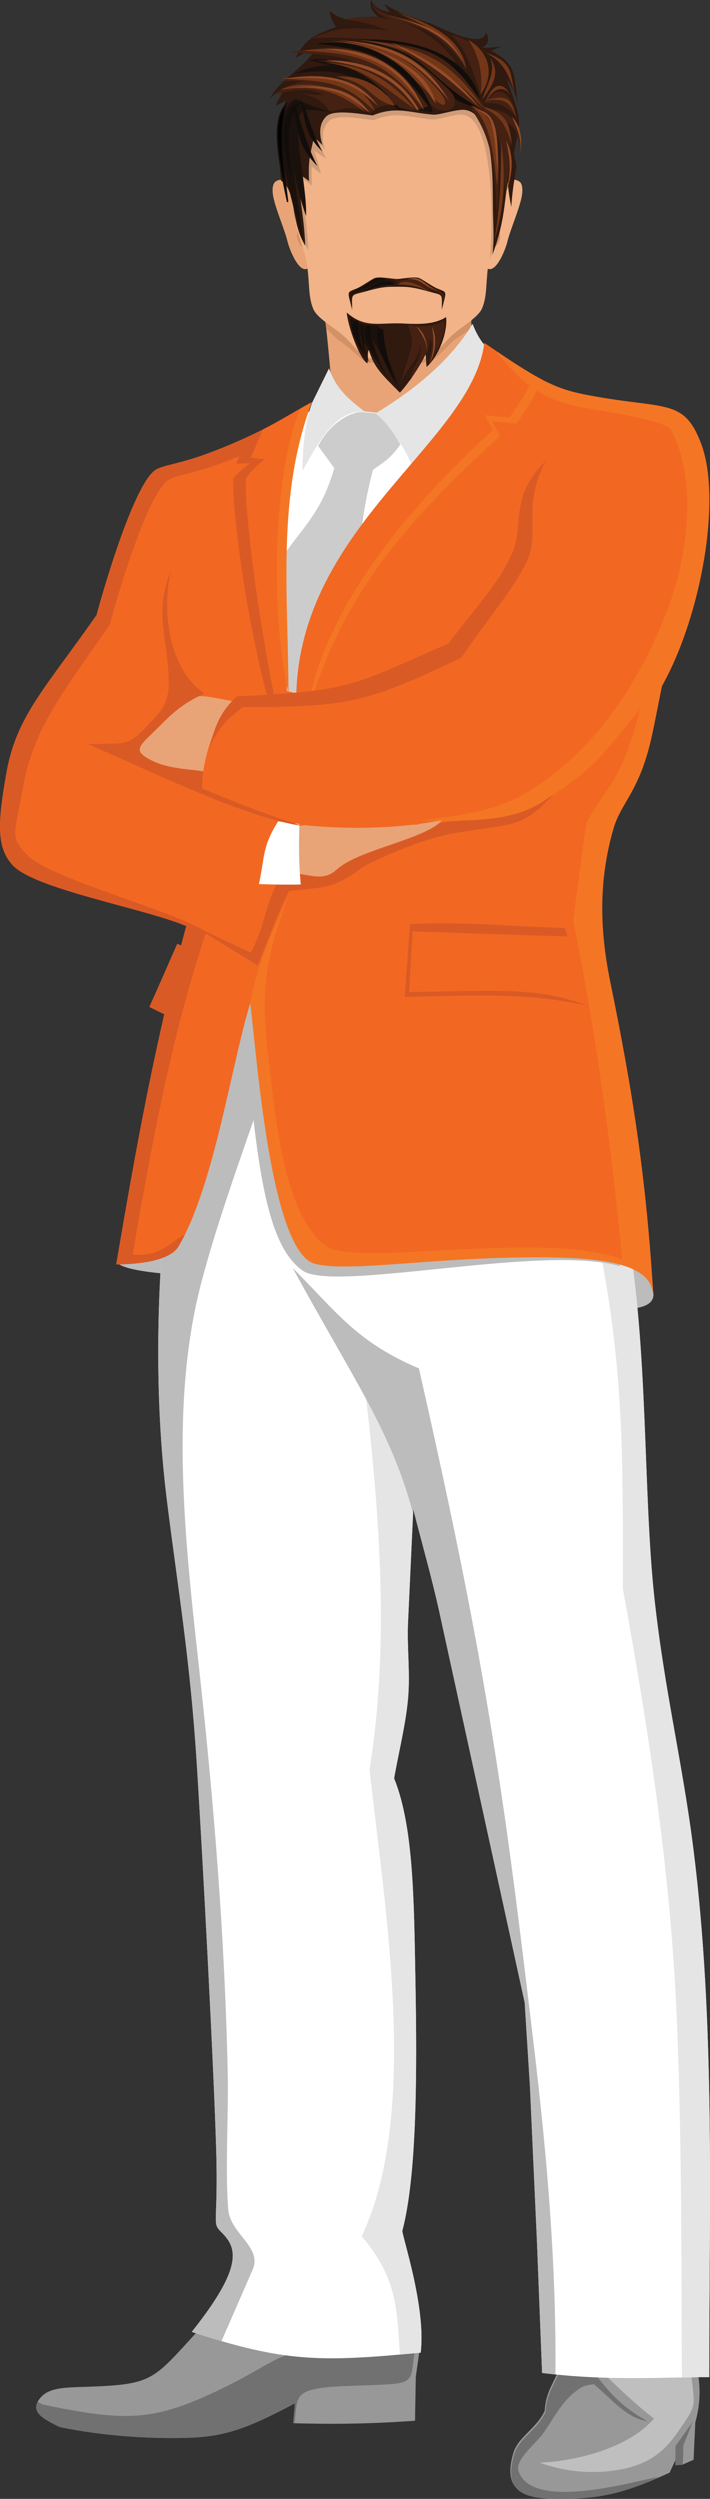 <?xml version="1.0" encoding="utf-8"?>
<!-- Generator: Adobe Illustrator 16.0.0, SVG Export Plug-In . SVG Version: 6.00 Build 0)  -->
<!DOCTYPE svg PUBLIC "-//W3C//DTD SVG 1.1//EN" "http://www.w3.org/Graphics/SVG/1.1/DTD/svg11.dtd">
<svg version="1.1" id="Layer_1" xmlns="http://www.w3.org/2000/svg" xmlns:xlink="http://www.w3.org/1999/xlink" x="0px" y="0px"
	 width="104.171px" height="366.704px" viewBox="0 0 104.171 366.704" enable-background="new 0 0 104.171 366.704"
	 xml:space="preserve">
<rect x="0" y="0" width="104.171" height="366.704" fill="#333333" stroke="none"/>
<g>
	<path fill="#733718" d="M66.583,8.456C63.145,4.927,60.7,2.811,52.638,2.83C59.667,4.044,61.115,5.828,66.583,8.456z"/>
	<path fill="#954D28" d="M66.583,8.456c-3.045-3.124-7.849-4.998-12.717-5.216C60.09,4.551,62.663,6.127,66.583,8.456z"/>
	<path fill="#733718" d="M66.417,8.711c-4.109-2.802-10.633-5.229-17.852-3.853C55.708,4.707,61.923,6.066,66.417,8.711z"/>
	<path fill="#733718" d="M51.347,7.534c3.668-1.226,9.031-1.686,14.055,0.813C60.162,6.772,55.263,6.503,51.347,7.534z"/>
	<path fill="#954D28" d="M63.168,7.043c-3.191-2.26-7.707-3.157-12-2.602C56.829,4.628,59.35,5.615,63.168,7.043z"/>
	<path fill="#120D0A" d="M54.295,6.284c-5.506-0.15-8.81,0.294-10.749,1.762C46.374,5.366,48.925,5.321,54.295,6.284z"/>
	<path fill="#120D0A" d="M48.711,1.97c2.885,2.219,2.83,1.611,6.667,2.227c-4.292-0.349-3.737-0.366-8.019,0.615
		C51.095,3.418,51.154,4.628,48.711,1.97z"/>
	<path fill="#120D0A" d="M66.415,8.066c-2.652-4.151-7.019-5.365-12.244-5.633C54.915,2.625,62.565,2.87,66.415,8.066z"/>
	<g>
		<path fill="#BCBCBC" d="M17.113,185.198l50.824-6.098l15.584-0.971c6.166,4.745,10.516,7.857,11.775,10.069
			c2.748,4.82-4.643,4.501-13.859,2.629c-19.238-3.918-27.197-2.846-47.271-3.387C25.329,187.204,18.066,186.616,17.113,185.198z"/>
		<path fill="#989898" d="M29.028,342.078c-6.763,7.334-6.481,7.865-16.792,8.193c-2.692,0.088-4.986,0.123-6.205,1.486
			c-1.93,2.164,0.37,3.217,2.689,4.398c6.891,1.428,13.577,1.707,18.327,1.604c5.568-0.115,8.841-1.133,16.22-5.078l-0.258,2.922
			c6.551,0.172,11.471,0.082,17.882-0.363l0.116-6.465l0.777-5.482l-12.645-5.605L29.028,342.078z"/>
		<path fill="#717171" d="M5.521,352.47c-0.887,1.697,1.147,2.641,3.199,3.686c6.891,1.428,13.577,1.707,18.327,1.605
			c5.568-0.117,8.841-1.135,16.22-5.078l-0.258,2.92l0.216,0.008c0.279-2.922,0.195-4.061,1.945-4.725
			c2.367-0.896,6.945-0.67,12.085-1.012c3.99-0.266,2.856-1.516,3.762-5.543l0.564,0.389l0.203-1.428l-2.901-1.281l-0.302,1.281
			c-0.061,3.203-6.188-0.211-14.196,1.584c-3.775,0.848-5.913,2.629-9.753,4.602c-11.641,5.977-15.532,6.035-28.34,3.389
			C6.035,352.73,5.776,352.599,5.521,352.47z"/>
		<path fill="#989898" d="M82.347,346.585c-0.813,3.059-2.248,3.967-2.426,7.195c-1.199,2.607-3.881,3.822-4.59,6.158
			c-1.563,5.174,1.045,6.629,5.613,6.744c7.881,0.207,12.01-1.42,17.301-3.824l1.729-3.719l0.125,2.561l1.66-0.729l0.256-5.484
			c1.34-4.842,0.109-7.693,0.129-9.512l-12.773-2.066C89.371,343.908,82.603,346.707,82.347,346.585z"/>
		<path fill="#717171" d="M82.474,346.769c-0.809,3.059-2.25,3.967-2.428,7.189c-1.197,2.613-3.881,3.828-4.584,6.164
			c-1.563,5.174,0.914,6.443,5.482,6.561c6.785,0.176,10.504-0.797,15.643-3.133l-0.193-0.021
			c-4.174,0.795-18.258,4.883-20.297-0.846c-0.496-1.398,1.309-2.998,3.209-5.105c1.275-1.422,2.711-4.771,5.117-6.611
			c1.115-0.859,1.195-0.859,2.715-1.092c2.945,2.541,4.941,5.012,7.854,5.43c-3.383-1.857-5.488-3.961-7.854-7.197l0.855-3.707
			C85.744,345.199,82.662,346.857,82.474,346.769z"/>
		<path fill="#C0BFBF" d="M91.988,346.222l-3.063,2.438c2.373,2.301,4.418,4.213,7.023,6.273c-3.67,4.232-11.133,6.219-16.793,6.459
			c3.873,1.363,7.363,1.619,10.795,1.174c5.438-0.697,7.715-3.133,9.455-5.619c3.021-4.301,2.496-3.652,1.971-8.842L91.988,346.222z
			"/>
		<path fill="#FFFFFF" d="M24.044,179.735c-1.089,12.275-1.268,26.805,0.471,40.643c1.669,13.31,3.407,23.338,4.362,38.542
			c0.957,15.203,2.466,44.119,2.83,56.101c0.37,11.982-0.775,11,0.895,12.672c2.182,2.199,3.1,4.998-4.469,14.508
			c13.662,4.461,18.898,4.445,33.588,3.047c0.823-6.725-2.827-17.369-2.682-17.916c2.125-8.117,2.166-22.92,1.909-36.799
			c-0.214-11.619-0.255-22.449-3.124-29.564c0.681-3.904,1.702-7.869,2.043-11.699c0.341-3.831-0.171-7.484,0-11.213l0.768-16.576
			c1.277,5.039,2.721,10.037,3.832,15.11l12.516,57.288l0.764,12.188l1.021,22.543l0.77,19.621
			c8.369,1.02,14.545,0.746,22.988,0.617h1.531c0-25.639,0.891-52.008-2.322-77.499c-1.604-12.729-4.258-23.346-5.723-36.829
			c-1.703-15.702-0.852-37.078-4.088-54.359l-30.65-21.451l-21.967-16.086l-7.664,1.22L24.044,179.735z"/>
		<path fill="#E5E5E5" d="M58.668,345.527c0.974-0.082,1.987-0.178,3.053-0.279c0.823-6.727-2.827-17.371-2.682-17.918
			c2.125-8.117,2.166-22.92,1.909-36.798c-0.214-11.619-0.255-22.449-3.124-29.564c0.681-3.904,1.702-7.869,2.043-11.699
			c0.341-3.831-0.171-7.484,0-11.212l0.736-15.955c-1.631-6.166-3.867-11.145-6.863-16.74c2.068,18.296,3.338,36.505,0.48,54.324
			c2.157,19.854,7.438,50.282-1.15,68.491C58.082,334.07,58.253,338.412,58.668,345.527L58.668,345.527z M100.048,348.886
			c0.805-0.016,1.631-0.027,2.479-0.041h1.531c0-25.639,0.891-52.006-2.322-77.498c-1.604-12.729-4.258-23.346-5.723-36.829
			c-1.703-15.702-0.852-37.078-4.088-54.359l-5.475-3.828l3.367,2.354l1.148,7.142c-0.77-0.23-1.641-0.408-2.588-0.553
			c3.205,17.145,3.006,30.17,3.006,47.839c4.195,23.017,6.984,42.542,7.867,62.043C100.009,311.949,99.958,328.492,100.048,348.886z
			"/>
		<path fill="#BCBCBC" d="M24.044,179.735c-1.089,12.275-1.268,26.805,0.471,40.643c1.669,13.31,3.407,23.338,4.362,38.542
			c0.957,15.203,2.466,44.119,2.83,56.101c0.37,11.982-0.775,11,0.895,12.672c2.182,2.199,3.1,4.998-4.469,14.508
			c1.554,0.506,3.001,0.957,4.367,1.352l4.57-10.492c1.444-3.311-3.25-5.203-3.575-8.779c-0.471-5.182,0.036-14.426-0.074-19.615
			c-0.417-20.208-2.042-40.323-4.282-60.497c-2.116-19.05-4.206-38.727,0.491-56.307c2.039-7.62,4.531-14.706,7.569-23.482
			c1.454,12.559,3.319,19.317,7.199,22.075c4.619,3.284,35.398-3.994,46.566-0.628l-1.148-7.142l-28.543-19.978l-21.967-16.086
			l-7.664,1.22L24.044,179.735L24.044,179.735z M60.604,222.1c-3.188-12.05-8.693-19.582-17.659-36.028
			c6.68,6.718,9.399,10.834,18.521,14.746c6.405,28.277,10.11,47.314,13.409,71.662c1.252,9.257,2.357,18.527,3.461,27.799
			c1.941,16.34,3.293,31.98,3.156,48.176c-0.637-0.07-1.291-0.143-1.955-0.227l-0.77-19.621l-1.021-22.543l-0.764-12.188
			l-12.516-57.288c-1.111-5.073-2.555-10.071-3.832-15.11L60.604,222.1z"/>
		<path fill="#F1B387" d="M47.502,45.276c1.145,8.363,1.096,15.037,3.066,23.643l24.264-4.145
			c-5.619-12.002-5.873-13.719-5.873-25.591L47.502,45.276z"/>
		<path fill="#E8A477" d="M47.502,45.276c1.145,8.363,1.096,15.037,3.066,23.643c4.246-2.074,12.914-13.04,18.836-19.089
			c-0.525-3.018-0.445-5.449-0.445-10.646L47.502,45.276z"/>
		<polygon fill="#FFFFFF" points="56.99,60.785 53.031,60.327 47.763,60.327 45.718,60.022 43.612,62.034 37.163,82.448 
			43.037,91.467 51.724,89.641 61.81,77.207 64.875,65.021 		"/>
		<path fill="#E8A477" d="M45.806,38.571l0.626-7.124c-1.105-1.041-1.902-1.725-2.479-2.578c-1.587-2.351-2.583-2.892-3.545-2.205
			c-0.394,0.272-0.53,1.155-0.302,2.265c0.4,1.936,1.679,4.816,2.079,6.511C42.51,36.8,44.376,41.467,45.806,38.571z"/>
		<path fill="#F1B387" d="M70.829,38.571l-0.625-7.124c1.105-1.041,1.902-1.725,2.48-2.578c1.586-2.351,2.582-2.892,3.545-2.205
			c0.393,0.272,0.529,1.155,0.301,2.265c-0.4,1.936-1.676,4.816-2.08,6.511C74.129,36.8,72.261,41.467,70.829,38.571z"/>
		<path fill="#D39166" d="M44.216,33c-0.814-2.048-1.136-2.505-1.169-2.19c-0.042,0.342,0.258,1.617,0.614,2.745
			c0.082,0.252-0.232,0.88-0.013,1.631c0.202,0.695,0.814,1.547,1.149,0.765c0.116-0.271,0.024-0.758-0.13-1.43
			C44.589,34.174,44.502,33.715,44.216,33z"/>
		<path fill="#D39166" d="M72.724,33c0.816-2.048,1.137-2.505,1.172-2.19c0.041,0.342-0.264,1.617-0.615,2.745
			c-0.082,0.252,0.232,0.88,0.014,1.631c-0.205,0.695-0.816,1.547-1.15,0.765c-0.119-0.271-0.027-0.758,0.129-1.43
			C72.353,34.174,72.438,33.715,72.724,33z"/>
		<path fill="#D39166" d="M47.882,48.28c0.83,0.668,1.253,1.301,2.107,1.874c1.846,1.238,3.096,2.775,3.652,2.913
			c1.812,0.446,7.643,0.446,9.451,0c0.557-0.138,1.834-1.477,3.195-2.827c0.719-0.71,1.861-1.278,2.688-1.946
			c0.068-0.561,0.16-1.093,0.277-1.577l-10.819,0.198l-10.82-0.198C47.725,47.197,47.817,47.728,47.882,48.28z"/>
		<path fill="#F1B387" d="M58.599,52.916c-0.06,0.003-0.119,0.003-0.182,0.003c-2.25,0.015-3.366-0.02-4.588-0.516
			c-1.182-0.479-1.754-1.583-3.38-3.075c-1.38-1.271-3.861-2.563-4.465-3.95c-0.826-1.894-0.501-3.979-1.016-6.922
			c-0.411-2.342-1.567-4.425-1.7-6.77c-0.145-2.537,0.282-5.084,0.19-7.952c-0.089-2.798-0.169-5.111,0.192-7.08
			c0.362-1.985,1.173-3.631,2.87-5.078l0,0c0,0,0,0,0-0.004c0.938-0.795,2.001-1.473,3.159-2.023
			c0.01-0.008,0.023-0.015,0.037-0.015c0.076-0.033,0.149-0.071,0.226-0.109c0.046-0.021,0.084-0.032,0.129-0.061
			c0.058-0.028,0.124-0.054,0.181-0.075c0.063-0.028,0.121-0.055,0.182-0.075c0.064-0.033,0.129-0.055,0.191-0.082
			c0.059-0.026,0.111-0.049,0.174-0.071c0.082-0.03,0.163-0.064,0.249-0.093c0.033-0.014,0.075-0.033,0.116-0.048
			c0.119-0.048,0.246-0.088,0.369-0.129c0,0,0,0,0.003-0.005c3.079-1.068,6.575-1.361,9.886-0.896
			c3.301,0.468,6.41,1.694,8.723,3.665c1.688,1.44,2.492,3.079,2.857,5.053c0.361,1.959,0.287,4.267,0.205,7.057
			c-0.09,2.856,0.344,5.396,0.205,7.923c-0.131,2.336-1.281,4.418-1.684,6.76c-0.506,2.933-0.182,5.006-1.002,6.906
			c-0.6,1.39-3.061,2.699-4.432,3.983c-1.619,1.509-2.188,2.618-3.363,3.114C61.754,52.842,60.681,52.906,58.599,52.916z"/>
		<path opacity="0.2" fill="#4E433C" enable-background="new    " d="M63.4,17.53c-3.231-0.267-5.297-1.292-8.571,0.116
			c-2.633-0.369-5.697-0.85-6.654,0.196c-0.619,0.684-1.179,1.81-0.491,4.142l-0.761-0.87c0.254,0.594,0.625,1.635,0.959,2.249
			c-0.539-0.528-1.42-0.829-1.757-1.341c0.058,0.478,0.471,1.501,0.976,3.537c-0.419-0.438-0.993-0.745-1.303-1.161
			c-0.14,0.979-0.083,1.344-0.015,2.861l-1.431-1.054c0.148,4.827,0.69,5.979,0.895,10.552c-2.144-3.577-2.014-8.005-2.485-10.872
			c-1.332-8.111,1.789-12.401,6.91-16.684c8.593-7.185,14.967,0.165,18.729,2.12c4.617,2.396,5.209,7.521,5.201,12.854
			c-0.01,5.211-0.547,10.617-1.748,13.901c0.477-3.919,0.936-21.643-4.424-21.254C65.981,16.936,64.269,17.601,63.4,17.53z"/>
		<path fill="#30190F" d="M63.524,16.826c-3.332-0.266-5.466-1.294-8.846,0.116c-2.713-0.369-5.879-0.847-6.865,0.197
			c-0.641,0.684-1.218,1.807-0.504,4.142l-1.229-1.171c-0.635,2.764-0.867,3.618-0.737,6.449l-1.475-1.058
			c0.149,4.827,0.714,5.979,0.921,10.555c-2.235-3.623-1.178-7.966-3.565-9.557c-0.456-5.685-0.586-5.986,0.677-11.694l-1.475,0.729
			c0.436-0.922,0.757-1.543,1.321-2.403c-0.785,0.115-1.377,0.516-2.182,1.349c1.566-2.83,4.318-4.007,6.451-6.83
			c-1.075-0.13-1.883,0.419-2.641,0.853c1.504-3.052,3.307-3.557,5.928-4.546c-0.666-1.155-0.719-1.03-0.952-2.373
			c2.021,1.922,5.441,1.465,7.431,1.144C54.916,1.978,54.166,1.495,54.432,0c0.652,1.355,1.536,1.485,2.765,1.819l-0.83-1.262
			c2.321,1.49,4.233,1.979,6.849,2.9c1.706,0.695,7.69,3.899,8.11,1.232c0.539,1.252,0.297,1.854-0.613,2.283
			c1.145,0.069,1.701-0.021,2.84-0.157c-0.496,0.208-0.994,0.417-1.488,0.629c3.898,2.068,3.273,3.565,3.93,7.858
			c-0.457-1.883-0.721-2.254-1.719-3.93c0.592,1.853,1.541,4.155,1.779,5.567c0.363,2.131-0.457,3.822-0.611,5.455
			c-0.074,0.768,0.443,1.527,0.305,2.284c-0.365,2.022-0.596,3.636-0.734,5.688c-0.25-1.314-0.432-2.298-0.492-3.636
			c-0.533,2.379-0.361,5.577-2.273,10.641c0.293-2.366,0.105-4.432,0.076-6.613c-0.039-2.438,0.037-5.009-0.355-8.001
			c-0.727-5.563-2.674-6.753-4.287-6.637C66.19,16.232,64.422,16.897,63.524,16.826z"/>
		<path fill="#442112" d="M50.453,2.857c3.233,0.426,3.363,0.492,6.451,1.584C52.348,4.147,50.201,3.601,45.66,5.67
			c3.765-0.452,9.464,0.287,12.106,0.355c-1.335,0.299-4.097,0.321-7.743,1.141c9.078,0.442,7.909-0.888,16.896,2.024
			C62.49,3.027,55.774,1.714,50.453,2.857z"/>
		<path fill="#120D0A" d="M52.511,5.819c11.304-0.463,17.582,4.166,18.063,9.966c-0.143-0.236,0.047,0.276-0.217,0.202
			C62.282,13.754,58.897,6.667,52.511,5.819z"/>
		<path fill="#442112" d="M70.574,16.021c-8.704-4.985-7.203-8.276-18.063-10.202C63.324,6.7,65.731,7.643,71,15.491L70.574,16.021z
			"/>
		<path fill="#733718" d="M52.511,5.819C60.926,6.7,65.67,8.11,70.82,15.728C63.291,7.849,58.423,6.867,52.511,5.819z"/>
		<path fill="#954D28" d="M57.427,6.23c5.097,2.17,9.35,4.99,12.9,9.555C64.953,10.49,62.479,9.152,57.427,6.23z"/>
		<path fill="#442112" d="M65.099,16.266c-2.223-0.074-4.199-3.892-6.661-6.008c-2.999-2.588-6.469-3.831-11.272-4.063
			c6.275-0.438,10.023,0.471,13.146,2.371c1.963,1.2,3.68,2.787,5.617,4.681C67.418,14.699,66.829,16.328,65.099,16.266z"/>
		<path fill="#733718" d="M48.79,6.016c7.354,0.405,10.555,2.146,14.262,5.867c3.076,3.085,2.395,3.804,1.596,3.387
			c-0.744-0.391-1.64-1.574-2.988-2.766C56.358,7.804,54.642,6.748,48.79,6.016z"/>
		<path fill="#954D28" d="M49.466,5.896c9.184,0.509,13.061,3.394,16.463,8.913C62.033,10.046,58.673,6.845,49.466,5.896z"/>
		<path fill="#954D28" d="M54.627,7.069c7.953,3.202,8.698,6.148,9.336,8.148C62.585,13.621,62.175,10.716,54.627,7.069z"/>
		<path fill="#442112" d="M54.609,0.501c0.425,2.316,3.802,2.383,7.119,3.641c2.718,1.027,5.581,4.153,6.673,6.008
			c-0.689-4.609-5.127-6.617-10.043-8.326l1.963,1.171C58.533,2.491,55.344,2.126,54.609,0.501z"/>
		<path fill="#733718" d="M68.401,10.149c-0.689-4.609-5.127-6.617-10.043-8.326C59.011,2.212,66.052,4.611,68.401,10.149z"/>
		<path fill="#1B110C" d="M58.427,16.103c-4.967-3.912-7.131-6.623-15.204-5.278c1.939-0.969,2.99-1.072,5.222-1.231l-3.163-0.733
			C50.36,7.452,63.904,14.37,63.4,16.514C61.285,16.105,60.602,16.103,58.427,16.103z"/>
		<path fill="#954D28" d="M67.817,9.035c-1.867-4.334-5.67-5.508-10.748-6.716C57.763,2.639,64.872,3.766,67.817,9.035z"/>
		<path fill="#442112" d="M62.869,15.569c-2.321,0.8-1.887,0.73-4.3,0.232c-3.552-4.063-6.204-6.184-12.073-6.887
			c2.725-0.07,4.883,0.435,7.586,1.083c-4.535-2.26-6.41-1.819-11.426-2.341C53.41,5.81,56.103,7.679,62.869,15.569z"/>
		<path fill="#120D0A" d="M63.429,16.314c-1.5-5.257-8.34-11.231-16.959-9.904C54.437,7.438,57.649,8.066,63.429,16.314z"/>
		<path fill="#733718" d="M62.199,16.14c-2.48-6.313-8.582-10.114-17.757-8.675C52.286,7.793,56.665,8.653,62.199,16.14z"/>
		<path fill="#954D28" d="M62.199,16.14c-2.18-5.547-7.157-9.158-14.562-8.975C56.554,8.23,59.29,11.37,62.199,16.14z"/>
		<path fill="#733718" d="M60.845,15.966c-2.594-3.029-6.39-6.573-13.085-6.73C53.48,9.679,56.72,13.255,60.845,15.966z"/>
		<path fill="#954D28" d="M61.394,15.996c-2.496-4.488-7.148-7.295-13.695-7.13c7.773,0.927,10.852,3.434,13.439,7.223
			C61.254,16.266,61.374,16.197,61.394,15.996z"/>
		<path fill="#442112" d="M59.773,15.515c-3.021-1.276-6.136-4.041-10.32-4.343l1.935,0.997c-4.131-1.216-6.548-1.628-10.228-0.117
			c1.1-0.114,1.966-0.23,3.377-0.114c-1.404,0.307-2.793,0.622-4.174,1.878c3.453-0.867,5.358-0.789,7.185,0.115
			c-1.182,0-1.959-0.089-3.134-0.235c2.224,0.742,3.223,1.396,3.87,2.585c0.213,0.382,2.6-1.229,6.023,0.286
			C55.064,16.031,55.731,15.004,59.773,15.515z"/>
		<path fill="#733718" d="M41.419,11.583c6.005-0.915,11.463-0.185,13.577,4.752C50.792,12.361,48.906,11.855,41.419,11.583z"/>
		<path fill="#954D28" d="M41.419,11.583c6.005-0.915,10.88-0.416,14.036,3.96C51.251,11.569,48.231,11.152,41.419,11.583z"/>
		<path fill="#733718" d="M41.175,13.167c2.902-1.475,9.342-0.888,12.378,3.283C48.917,12.886,45.62,12.531,41.175,13.167z"/>
		<path fill="#733718" d="M49.321,11.261c5.242-0.449,8.131,3.341,8.591,4.275C54.075,14.642,54.632,12.128,49.321,11.261z"/>
		<path fill="#954D28" d="M42.625,12.9c7.884-1.018,10.294,1.926,11.597,3.612C52.362,15.446,50.584,12.307,42.625,12.9z"/>
		<path fill="#1B110C" d="M43.369,14.521c-4.667,2.577-0.18,16.199,1.104,20.868c-0.375-3.599-0.981-6.485-1.288-10.081
			c0.604,2.649,0.808,3.779,1.717,6.391c0.232-4.215-2.448-14.532-0.396-15.405c0.748-0.321,2.344-0.086,4.083,0.133
			C46.47,15.884,44.972,15.18,43.369,14.521z"/>
		<path fill="#010101" stroke="#120D0A" stroke-width="0.216" stroke-miterlimit="22.926" d="M41.957,15.327
			c-1.799,2.08-1.563,6.02,0.246,14.309C41.417,23.578,40.964,19.195,41.957,15.327z"/>
		<path fill="#120D0A" d="M43.011,14.771c0.574,4.503,0.744,6.766,3.565,9.616C44.827,21.041,44.285,18.014,43.011,14.771z"/>
		<path fill="#120D0A" d="M44.155,14.444c0.571,3.661,0.761,5.509,3.135,7.775C45.783,19.526,45.267,17.063,44.155,14.444z"/>
		<path fill="#442112" d="M69.089,15.959c3.328-0.061,7.441-0.348,7.189,5.835c-0.293-1.67-0.41-2.863-1.781-3.726
			c0.756,2.479,0.313,7.388-0.371,9.907c-0.463-4.063-0.143-5.3-1.412-9.026c0.488,4.346,0.668,7.79,0.184,12.665
			C72.591,23.107,71.706,19.581,69.089,15.959z"/>
		<path fill="#733718" d="M72.917,27.275c-0.547-5.193-1.059-9.739-3.846-11.78C72.733,16.276,73.537,22.357,72.917,27.275z"/>
		<path fill="#954D28" d="M73.024,25.326c-0.672-7.38-0.713-8.281-3.174-9.237C72.656,16.396,73.185,18.896,73.024,25.326z"/>
		<path fill="#733718" d="M75.119,21.353c-1.07-3.792-2.203-4.503-4.549-5.775C74.435,16.429,74.81,18.376,75.119,21.353z"/>
		<path fill="#733718" d="M72.519,35.267c0.953-5.142,0.959-9.821,1.012-14.446C74.252,26.101,73.966,30.636,72.519,35.267z"/>
		<path fill="#954D28" d="M76.31,23.08c0.363-2.977-0.559-4.384-1.189-5.942C76.558,18.69,76.632,20.573,76.31,23.08z"/>
		<path fill="#954D28" d="M74.288,28.111c0.721-3.076,0.604-4.679-0.045-7.447C75.394,22.65,75.29,25.354,74.288,28.111z"/>
		<path fill="#120D0A" d="M42.807,26.302c-1.387-4.335-2.25-10.63,1.454-11.277C41.316,17.699,42.599,22.851,42.807,26.302z"/>
		<path fill="#442112" d="M70.502,13.843c-1.107-3.005-1.822-6.5-4.361-8.735C71.339,6.241,71.915,10.029,70.502,13.843z"/>
		<path fill="#733718" d="M70.502,13.843c0.504-3.939-0.807-6.595-1.787-8.009C72.287,7.972,72.334,11.433,70.502,13.843z"/>
		<path fill="#442112" d="M71.056,15.153c1.971-0.235,3.395,0.454,4.67,1.993C75.435,14.829,73.627,11.357,71.056,15.153z"/>
		<path fill="#733718" d="M75.865,17.659c-0.885-2.595-1.686-3.417-4.953-2.838C74.915,13.569,75.095,14.777,75.865,17.659z"/>
		<path fill="#733718" d="M75.526,13.645c-0.885-2.595-1.594-4.622-4.369-5.946C75.468,9.11,74.759,10.764,75.526,13.645z"/>
		<path fill="#733718" d="M71.901,8.49c1.461,2.088,0.641,3.687-1.16,6.179C71.529,12.136,72.795,10.568,71.901,8.49z"/>
		<path fill="#733718" d="M74.986,14.129c-0.732-1.334-2.244-1.818-3.836,0.963C72.66,11.336,74.151,12.497,74.986,14.129z"/>
		<path fill="#30190F" d="M50.875,45.863c2.694,2.39,4.845,1.447,8.112,1.604c2.465,0.123,4.715,0.19,6.467-0.941
			c0.262,2.468-1.271,5.96-2.865,7.319c-0.096-0.696-0.041-1.16-0.153-1.829c-0.936,1.642-2.171,3.891-3.763,5.606
			c-2.551-2.577-3.822-3.659-4.561-6.322c-0.301,0.799,0.002,1.543-0.234,2.019C52.752,52.595,51.054,47.987,50.875,45.863z"/>
		<path fill="#1B110C" d="M51.32,46.409c0.309,3.277,1.271,3.994,2.316,6.469c-0.098-0.303-0.732-2.87-0.826-3.751
			c1.334,2.718,2.529,3.673,3.959,6.261c-0.945-2.122-1.506-3.324-2.154-5.563c1.577,2.4,3.854,7.176,3.832,7.106
			c-0.869-3.33-2.416-5.92-3.041-9.25C54.218,47.897,52.358,47.614,51.32,46.409z"/>
		<path fill="#442112" d="M59.858,47.625c1.061,0.301,4.191,0.492,5.182-0.648c0.83,0.797-0.666,4.417-2.202,6.378
			c0.187-1.246,0.989-2.69,0.22-3.592c-0.05,1.919-1.865,4.479-2.944,6.112c0.632-2.974,1.626-2.446,1.605-5.356
			c-0.681,3.176-1.489,2.448-2.981,5.791C60.522,50.227,60.854,50.745,59.858,47.625z"/>
		<path fill="#954D28" d="M63.045,53.475c0.686-2.245,0.68-3.44,0.338-5.52C64.139,49.481,63.927,51.479,63.045,53.475z"/>
		<path fill="#954D28" d="M62.749,52.131c-0.109-2.219-0.963-3.147-1.625-4.216C62.374,48.889,62.667,50.261,62.749,52.131z"/>
		<path fill="#120D0A" d="M57.932,55.97c-1.214-3.702-1.62-5.887-1.735-7.724c-0.533,0.365-0.586-0.778-0.758-0.148
			C54.871,50.131,56.458,53.53,57.932,55.97z"/>
		<path fill="#120D0A" d="M55.394,52.643c-1.295-2.64-0.752-3.366-1.104-5.038C52.664,48.122,54.075,50.815,55.394,52.643z"/>
		<path fill="#120D0A" d="M54.249,53.325c-0.911-2.171-1.027-3.361-0.898-5.462C52.757,49.448,53.17,51.421,54.249,53.325z"/>
		<path fill="#120D0A" d="M53.583,52c-1.338-2.62-0.807-3.357-1.184-5.023C50.785,47.519,52.236,50.188,53.583,52z"/>
		<path fill="#30190F" d="M59.179,40.852c0.775-0.081,1.628-0.205,2.202-0.081c0.46,0.102,1.925,1.216,2.798,1.576
			c1.506,0.621,1.328,0.267,0.643,3.113c0-1.912,0.219-2.131-0.897-2.41c-1.714-0.432-3.055-0.919-4.698-0.96
			c-0.508-0.014-1.457-0.011-1.965,0c-1.643,0.041-2.988,0.528-4.701,0.96c-1.115,0.279-0.895,0.498-0.895,2.41
			c-0.689-2.848-0.867-2.492,0.641-3.113c0.87-0.36,2.336-1.476,2.795-1.576c0.569-0.124,1.412-0.005,2.177,0.081
			C58.375,40.976,58.065,40.976,59.179,40.852z"/>
		<path fill="#442112" d="M58.029,41.337c2.15,0.352,2.902,0.479,4.854,1.465l-1.074-0.878c1.525,0.901,3.271,0.712,3.225,2.182
			c0.285-1.249-0.515-1.327-1.664-1.969c-0.766-0.426-1.426-0.977-2.176-1.12C59.978,40.791,59.244,41.2,58.029,41.337z"/>
		<path fill="#1B110C" d="M58.375,41.351c-2.15,0.354-2.898,0.478-4.85,1.464l1.074-0.878c-1.529,0.9-3.272,0.711-3.226,2.183
			c-0.284-1.247,0.515-1.328,1.665-1.97c0.762-0.424,1.424-0.978,2.176-1.12C56.431,40.804,57.165,41.214,58.375,41.351z"/>
		<path fill="#733718" d="M58.353,41.746c2.232,0.047,2.996,0.382,5.053,1.113C61.951,42.225,59.677,40.646,58.353,41.746z"/>
		<path fill="#954D28" d="M59.765,40.981c2.233-0.156,2.199,1.161,4.729,1.717C62.104,42.033,62.151,40.306,59.765,40.981z"/>
		<path fill="#120D0A" d="M56.836,41.003c-2.228-0.261-2.258,1.059-4.811,1.5C54.447,41.944,54.486,40.221,56.836,41.003z"/>
		<path fill="#120D0A" d="M58.029,41.746c-2.232,0.047-2.998,0.382-5.053,1.113C54.429,42.225,56.701,40.646,58.029,41.746z"/>
		<path fill="#E5E5E5" d="M48.272,54.052l-2.479,5.045c-0.816,2.19-1.356,5.167-1.417,10.008c2.56-4.632,5.056-9.094,9.197-8.653
			C50.504,58.126,49.228,56.698,48.272,54.052z"/>
		<path fill="#E5E5E5" d="M69.345,47.529c-3.365,5.598-9.109,10.132-15.008,13.593c3.147,1.448,5.078,4.609,6.132,7.313
			c7.063-7.158,7.46-7.626,12.515-16.331C71.704,51.548,70.328,50.138,69.345,47.529z"/>
		<path fill="#CDCCCC" d="M55.01,60.63l-1.659-0.147c-1.721-0.199-4.906,1.518-6.674,4.967l2.362,3.229
			c-2.291,8.343-6.803,10.192-8.844,15.739c-1.301,3.536-0.236,8.726-1.372,17.593l3.32,3.415l4.213-2.683
			c4.238-7.36,4.762-14.023,5.496-16.808c0.914-3.478,0.791-9.139,2.871-16.985c0.91-0.696,2.518-1.478,4.021-3.744
			C57.75,63.543,56.49,61.676,55.01,60.63z"/>
		<path fill="#F26822" d="M45.593,59.293c-6.377,3.461-9.389,5.093-14.912,7.175c-4.1,1.543-6.544,1.763-7.732,2.407
			c-3.1,1.677-7.619,17.011-8.777,21.373c-7.456,10.679-11.726,14.798-13.198,23.003c-1.311,7.318-1.542,11.028,0.848,13.682
			c3.198,3.545,19.264,6.337,25.506,8.964c-4.602,17.118-7.311,32.226-10.281,49.663c2.881-0.041,7.827-0.383,9.176-2.697
			c5.23-8.983,7.718-26.645,10.49-35.632c0.921,6.745,2.902,36.704,9.583,38.256c5.263,1.22,16.996-0.984,32.436-0.984
			c9.283,0,16.828,0.785,17.113,5.509c-1.168-19.907-4.652-35.516-8.811-54.967l2.68-14.747l4.217-8.045l3.191-11.58
			c5.805-10.363,8.785-27.546,5.734-35.585c-2.605-6.868-5.342-4.862-17.197-7.217c-4.514-0.894-7.205-2.476-14.592-7.534
			c-1.809,14.508-26.861,26.628-27.586,51.433l-1.401-0.363C42.08,86.746,40.333,73.363,45.593,59.293z"/>
		<path fill="#DA5A26" d="M45.593,59.293c-6.377,3.461-9.389,5.093-14.912,7.175c-4.1,1.543-6.544,1.763-7.732,2.407
			c-3.1,1.677-7.619,17.011-8.777,21.373c-7.456,10.679-11.726,14.798-13.198,23.003c-1.311,7.318-1.542,11.028,0.848,13.682
			c3.198,3.545,19.264,6.337,25.506,8.964c-4.602,17.118-7.311,32.226-10.281,49.663c2.881-0.041,7.827-0.383,9.176-2.697
			c0.306-0.533,0.607-1.092,0.898-1.687c-1.584,0.637-3.452,3.354-7.648,2.924c2.967-17.44,5.933-32.794,10.79-47.349
			c-4.709-3.121-23.202-7.857-26.398-11.402c-2.388-2.656-1.774-2.588-0.462-9.905c1.471-8.2,5.229-13.056,12.688-23.729
			c1.158-4.365,5.673-19.696,8.773-21.373c1.188-0.646,3.636-0.866,7.732-2.409c4.595-1.734,7.451-3.151,11.954-5.572
			C44.862,61.337,45.207,60.316,45.593,59.293L45.593,59.293z M94.94,187.73c0.535,0.635,0.85,1.385,0.904,2.278
			c-0.037-0.613-0.07-1.222-0.111-1.821C95.492,188.023,95.224,187.874,94.94,187.73L94.94,187.73z M75.183,53.101
			c-0.723-0.362-1.451-0.792-2.199-1.305c-1.809,14.509-26.863,26.625-27.586,51.435l-1.404-0.365c0-1.95-0.03-3.872-0.071-5.783
			c3.444-21.707,25.454-33.181,27.145-46.747C72.627,51.4,73.978,52.315,75.183,53.101z"/>
		<path fill="#DA5A26" d="M43.707,60.295c-2.819,1.534-5.554,3.074-7.563,4.085l-1.503,3.688l2.106-0.124
			c-1.14,0.874-1.799,1.316-2.521,2.302c-0.234,5.898,3.011,28.419,7.246,38.896v-3.899C38.436,95.165,40.024,70.155,43.707,60.295z
			"/>
		<path fill="#F26822" d="M45.749,59.02c-2.816,1.528-5.137,2.978-7.148,3.986l0,0l-1.789,4.145l2.044,0.247
			c-1.141,0.87-2.058,1.802-2.778,2.785c-0.236,5.898,2.37,23.91,4.694,34.509l4.213,0.487c4.966-17.901,14.67-28.667,28.354-41.196
			l-1.15-2.191l3.574,0.363c2.068-3.039,2.744-3.779,3.557-6.555c-2.135-1.139-4.625-2.781-8.252-5.266
			c-1.809,14.509-26.861,26.628-27.586,51.433l-1.401-0.363C42.08,86.746,40.495,73.091,45.749,59.02z"/>
		<path fill="#F47624" d="M45.749,59.02c-0.568,0.307-1.116,0.614-1.646,0.912c-4.092,9.369-4.41,30.382-1.771,41.798
			C42.291,87.299,40.566,72.903,45.749,59.02L45.749,59.02z M44.984,105.179c2.387-18.714,21.1-36.343,27.329-42.049l-1.146-2.191
			l3.574,0.36c2.004-2.948,2.703-3.73,3.486-6.309c0.375,0.219,0.74,0.421,1.092,0.608c-0.813,2.774-1.488,3.516-3.557,6.555
			l-3.574-0.363l1.15,2.191C59.656,76.511,49.952,87.277,44.984,105.179z"/>
		<path fill="#DA5A26" d="M28.101,135.705l8.683,4.083c2.114-3.893,2.061-6.917,4.022-10.48l4.533-2.073l4.344-2.069
			c5.76-1.699,11.063-4.211,16.839-4.646c6.143-0.468,10.215-1.279,16.561-6.08c-6.395,7.572-7.037,6.188-16.279,7.811
			c-4.697,0.826-9.637,3.046-12.478,4.397c-1.765,0.837-2.601,2.09-5.53,3.161c-1.355,0.49-2.953,0.565-6.391,0.963
			c-1.813,3.612-2.522,5.854-4.598,10.91L28.101,135.705z"/>
		<path fill="#E8A477" d="M43.615,121.143c2.489-0.101,4.554-0.281,7.47-0.302c2.917-0.02,6.684,0.12,10.026,0.184l4.024-0.915
			c-2.482,3.102-12.354,4.419-15.762,7.519c-2.124,1.938-4.154,0.465-7.613,0.402C41.762,128.03,43.484,121.084,43.615,121.143z"/>
		<path fill="#FFFFFF" d="M40.806,120.535l3.127,0.368c-0.095,3.216-0.099,5.688,0.192,8.896c-2.038,0.044-4.09,0.015-6.127-0.061
			C38.884,125.457,38.495,124.211,40.806,120.535z"/>
		<path fill="#E8A477" d="M34.548,102.981c-6.048-1.106-5.673-1.498-9.435,1.543c-4.012,3.243-5.487,5.132-4.797,6.469
			c1.513,2.94,7.743,2.699,10.654,2.291L34.548,102.981z"/>
		<path fill="#DA5A26" d="M25.161,83.605c-2.232,5.121-1.113,8.623-0.604,13.347c0.495,4.567,0.099,6.234-1.566,8.05
			c-4.359,4.76-3.742,4.016-10.092,4.199c8.102,3.414,22.695,10.761,31.48,12.003c-2.985-0.936-11.397-4.477-14.429-5.421
			l1.086-2.195c-1.301-0.86-5.6-0.323-8.937-2.07c-2.277-1.189-1.964-1.804,0.02-3.695c2.588-2.473,3.946-4.282,7.892-6.055
			C24.228,97.871,23.84,88.241,25.161,83.605z"/>
		<path fill="#F26822" d="M80.108,67.608c12.057-1.811,10.146,13.375,7.967,17.753c-2.137,4.283-8.48,25.557-12.566,31.608
			c-9.533,4.548-21.625,5.098-31.29,4.077c-4.46-1.188-8.193-2.773-14.555-5.326c-0.13-4.019,1.993-10.653,5.076-13.531
			c16.747-0.84,16.313-1.301,31.065-7.771c4.488-5.96,7.273-8.637,9.322-13.211C77.04,76.932,74.543,73.07,80.108,67.608z"/>
		<path fill="#DA5A26" d="M80.108,67.608c-3.65,6.722-0.709,10.573-2.889,14.949c-2.137,4.283-5.414,7.886-9.5,13.938
			c-13.809,6.588-16.516,7.278-32.12,7.278c-1.57,1.35-3.406,2.369-4.916,6.128c0.906-3.735,1.872-5.67,4.057-7.712
			c16.747-0.84,16.313-1.301,31.065-7.771c4.488-5.96,7.273-8.637,9.322-13.211C77.04,76.932,74.543,73.07,80.108,67.608z"/>
		<path fill="#F47624" d="M91.379,185.681c2.666,0.813,4.332,2.158,4.465,4.328c-1.01-17.203-3.082-30.196-6.313-45.969
			c-1.549-7.567-1.721-14.896,0.494-22.485c0.883-3.015,2.742-4.633,4.352-9.092c1.133-3.133,1.551-5.871,2.744-11.793
			c5.805-10.363,8.785-27.546,5.734-35.585c-2.605-6.868-5.342-4.862-17.197-7.217c-4.094-0.809-6.691-2.188-12.656-6.217
			l-0.078,0.078c4.328,5.433,7.75,7.271,13.055,8.148c3.098,0.513,11.756,1.905,12.422,3.106c3.652,6.63,3.008,17.664-0.645,26.961
			c-3.486,8.877-9.34,19.166-19.408,25.709c-2.986,1.941-6.701,3.77-16.852,4.755c10.719,0.27,14.699-0.573,18.057-2.73
			c8.33-5.342,8.514-6.731,14.379-13.601c-2.914,10.832-4.109,10.084-7.916,16.697l-1.916,14.26
			C87.44,151.559,89.804,168.802,91.379,185.681z"/>
		<polygon fill="#717171" points="101.665,355.365 100.259,358.833 100.195,361.701 99.079,361.789 99.108,358.955 		"/>
		<path fill="#DA5A26" d="M26.823,138.995l-0.191-0.245l-0.639-0.243c-1.351,3.099-2.703,6.185-4.086,9.264l2.233,1.099
			L26.823,138.995z"/>
		<path fill="#DA5A26" d="M83.272,137.411c-8.35-0.211-14.385-0.462-22.732-0.729l-0.512,8.896
			c14.086-0.213,18.875-0.711,26.18,2.01c-7.971-1.742-14.217-1.635-26.818-1.278l0.766-10.728
			c8.469-0.335,14.262,0.335,22.734,0.609L83.272,137.411z"/>
		<path fill="#F47624" d="M36.72,147.271c0.922,6.813,2.908,36.662,9.576,38.214c5.263,1.22,16.996-0.984,32.436-0.984
			c9.283,0,16.828,0.785,17.113,5.509c-0.047-0.817-0.1-1.622-0.15-2.417c-7.719-9.128-43.012-0.936-48.018-4.826
			c-6.161-4.792-7.329-19.09-8.499-29.377c-1.151-10.105,0.747-15.246,3.195-22.039C39.339,138.102,37.597,142.096,36.72,147.271z"
			/>
	</g>
</g>
</svg>
